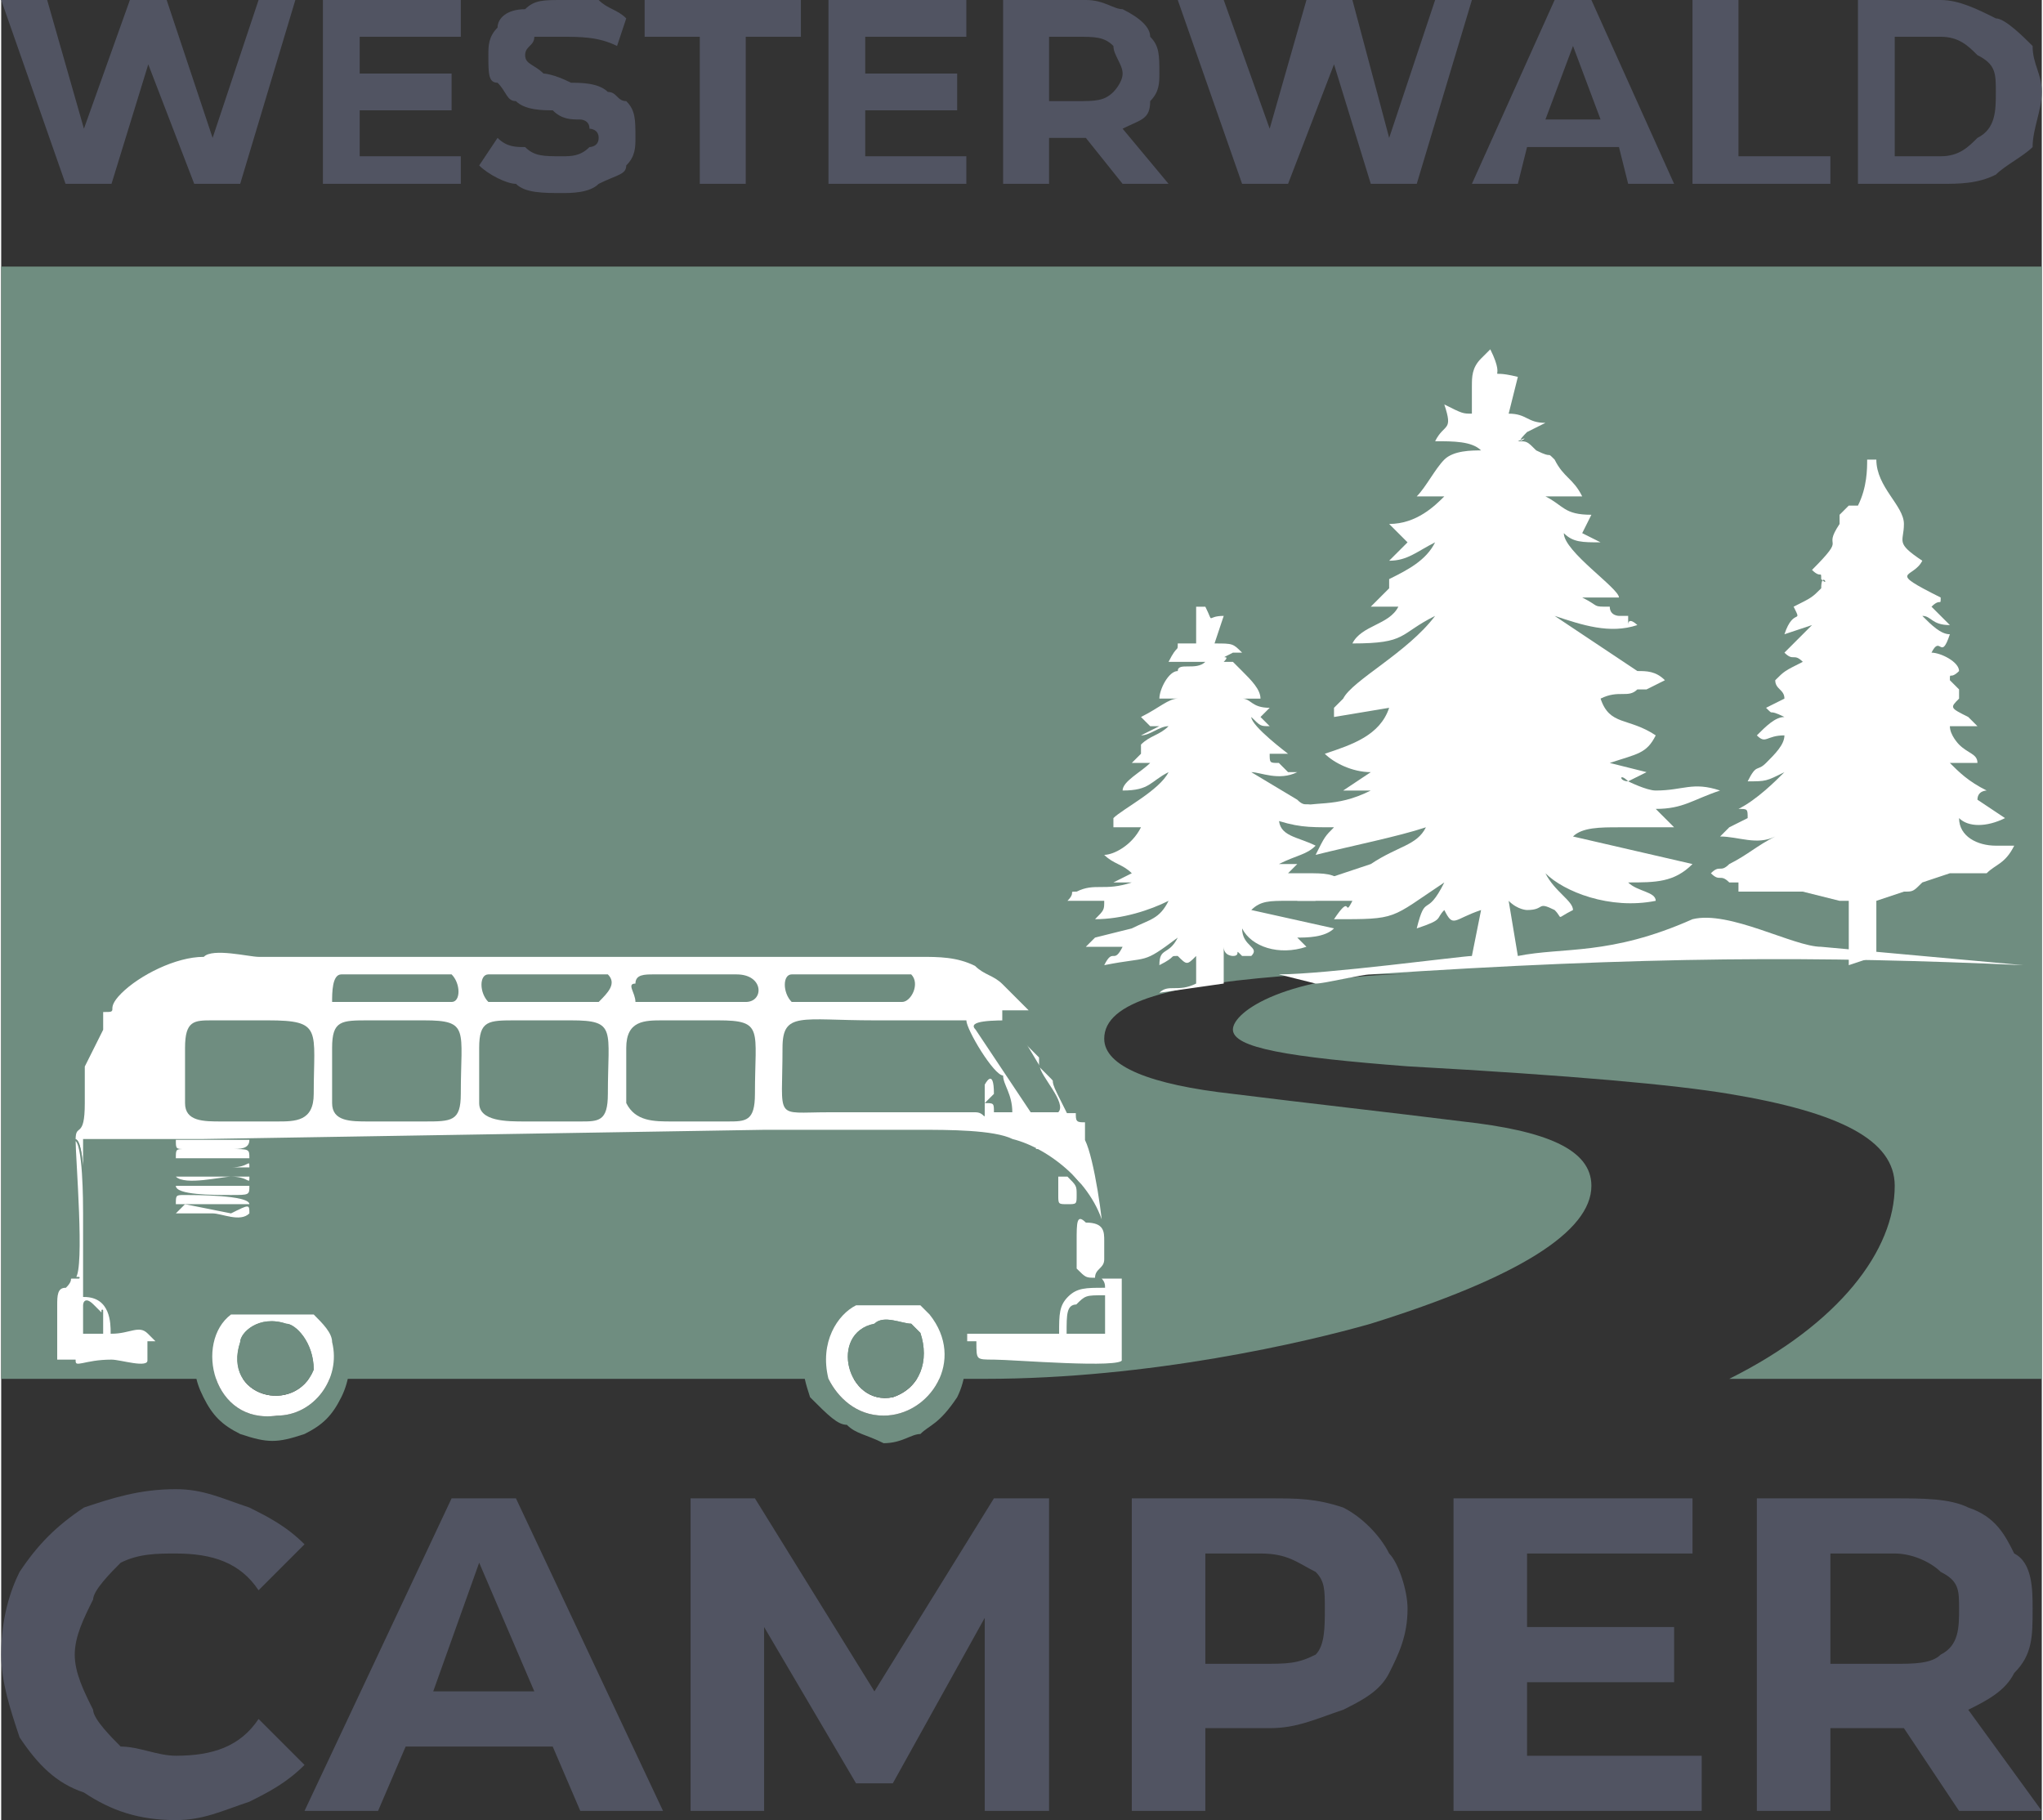 <?xml version="1.0" encoding="UTF-8"?>
<!DOCTYPE svg PUBLIC "-//W3C//DTD SVG 1.1//EN" "http://www.w3.org/Graphics/SVG/1.1/DTD/svg11.dtd">
<!-- Creator: CorelDRAW X7 -->
<svg xmlns="http://www.w3.org/2000/svg" xml:space="preserve" width="1081px" height="963px" version="1.1" style="shape-rendering:geometricPrecision; text-rendering:geometricPrecision; image-rendering:optimizeQuality; fill-rule:evenodd; clip-rule:evenodd"
viewBox="0 0 222 198"
 xmlns:xlink="http://www.w3.org/1999/xlink">
 <rect x="0" y="0" width="222" height="198" fill="#333333" stroke="none"/>
 <defs>
  <style type="text/css">
   <![CDATA[
    .str0 {stroke:#6F8D80;stroke-width:0.185}
    .fil2 {fill:#515462}
    .fil0 {fill:#6F8D80}
    .fil3 {fill:#6F8D80}
    .fil1 {fill:white}
   ]]>
  </style>
 </defs>
 <g id="Ebene_x0020_1">
  <path class="fil0" d="M222 150l-34 0c12,-6 18,-14 18,-21 0,-5 -6,-8 -18,-10 -6,-1 -17,-2 -35,-3 -13,-1 -19,-2 -19,-4 0,-2 6,-6 19,-6l0 0 -11 0c-15,1 -22,3 -22,7 0,3 5,5 14,6 8,1 17,2 25,3 9,1 14,3 14,7 0,5 -8,10 -24,15 -7,2 -24,6 -42,6l-107 0 0 -44 0 0 0 -77 222 0 0 77 0 2 0 42z"/>
  <path class="fil1" d="M209 67c1,0 1,1 3,1 -1,-1 -1,-1 -2,-2 1,-1 1,0 1,-1 -6,-3 -3,-2 -2,-4 -3,-2 -2,-2 -2,-4 0,-2 -3,-4 -3,-7 0,0 0,0 -1,0 0,1 0,3 -1,5 -1,0 -1,0 -1,0 -1,1 0,0 -1,1l0 1c-2,3 1,1 -3,5 1,1 1,0 1,1 1,1 0,-1 0,1 -1,1 -1,1 -3,2 1,2 0,0 -1,3l3 -1c-1,1 -2,2 -3,3 1,1 1,0 2,1 -2,1 -2,1 -3,2 0,1 1,1 1,2l-2 1c1,1 0,0 2,1 -1,0 -2,1 -3,2 1,1 1,0 3,0 0,1 -1,2 -2,3 -1,1 -1,0 -2,2 2,0 2,0 4,-1 -1,1 -3,3 -5,4 1,0 1,0 1,1l-2 1c-1,1 0,0 -1,1 2,0 4,1 6,0 -2,1 -3,2 -5,3 -1,1 -1,0 -2,1 1,1 1,0 2,1l1 0c0,1 0,1 0,1 0,0 1,0 1,0 2,0 4,0 6,0l4 1c0,0 1,0 1,0 0,0 0,0 0,0l0 1 0 6 3 -1 0 -4 0 -2c0,0 0,0 0,0l3 -1c1,0 1,0 2,-1l3 -1c1,0 2,0 3,0 0,0 0,0 0,0 0,0 1,0 1,0 1,-1 2,-1 3,-3 -1,0 -1,0 -2,0 -2,0 -4,-1 -4,-3 1,1 3,1 5,0 0,0 0,0 0,0l-3 -2c0,-1 1,-1 1,-1 -2,-1 -3,-2 -4,-3 1,0 2,0 3,0 0,-1 -1,-1 -2,-2 0,0 -1,-1 -1,-2 1,0 1,0 3,0l-1 -1c-2,-1 -2,-1 -1,-2 0,-1 0,-1 0,-1 0,0 0,0 0,0l-1 -1c0,-1 0,0 1,-1 0,-1 -2,-2 -3,-2 1,-2 1,1 2,-2 -1,0 -2,-1 -3,-2z"/>
  <path class="fil1" d="M160 42c0,-1 0,-2 1,-3l1 -1c0,0 0,0 0,0 2,4 -1,2 3,3l-1 4c2,0 2,1 4,1l-2 1c-2,2 1,0 -1,1 1,0 1,0 2,1 2,1 1,0 2,1 1,2 2,2 3,4l-4 0c2,1 2,2 5,2l-1 2 2 1c-2,0 -3,0 -4,-1 0,2 6,6 6,7l-4 0c2,1 1,1 3,1 0,1 1,1 1,1 0,0 1,0 1,0 0,0 0,1 0,1 0,-1 1,0 1,0 -3,1 -6,0 -9,-1l9 6c1,0 2,0 3,1l-2 1c0,0 0,0 -1,0 -1,1 -2,0 -4,1 1,3 3,2 6,4 -1,2 -2,2 -5,3l4 1 -2 1c-1,0 -1,-1 0,0 0,0 2,1 3,1 3,0 4,-1 7,0 -3,1 -4,2 -7,2l2 2c-2,0 -4,0 -6,0 -2,0 -4,0 -5,1l13 3c-2,2 -4,2 -7,2 1,1 3,1 3,2 -5,1 -10,-1 -12,-3 1,2 3,3 3,4 -2,1 -1,1 -2,0 -2,-1 -1,0 -3,0 0,0 -1,0 -2,-1l1 6c5,-1 10,0 19,-4 4,-1 11,3 14,3l22 2c-22,-1 -41,-1 -71,1 -1,0 -5,1 -6,1l-4 -1c5,0 20,-2 21,-2l1 -5c-3,1 -3,2 -4,0 -1,1 0,1 -3,2 1,-4 1,-1 3,-5 -6,4 -5,4 -12,4 2,-3 1,0 2,-2 -2,0 -4,0 -6,0 1,-1 0,-1 1,-1 1,0 1,-1 1,-1l6 -2c3,-2 5,-2 6,-4 -3,1 -8,2 -12,3 1,-2 1,-2 2,-3 -3,0 -4,0 -7,-1 1,-1 0,0 2,-1 3,-1 5,0 9,-2l-3 0 3 -2c-2,0 -4,-1 -5,-2 3,-1 6,-2 7,-5l-6 1c0,-1 0,-1 0,-1l1 -1c1,-2 7,-5 10,-9 -4,2 -3,3 -9,3 1,-2 4,-2 5,-4l-3 0 2 -2c0,0 0,0 0,0 0,0 0,-1 0,-1 2,-1 4,-2 5,-4 -2,1 -3,2 -5,2l2 -2c0,0 0,0 0,0l-2 -2c3,0 5,-2 6,-3 0,0 -1,0 -1,0l-2 0c1,-1 2,-3 3,-4 1,-1 3,-1 4,-1 -1,-1 -3,-1 -5,-1 1,-2 2,-1 1,-4 2,1 2,1 3,1l0 -3z"/>
  <path class="fil1" d="M130 68c0,0 0,-1 0,-2l1 0c0,0 0,0 0,0 1,2 0,1 2,1l-1 3c2,0 2,0 3,1l-1 0c-2,1 0,0 -1,1 1,0 1,0 1,0 1,1 0,0 1,1 1,1 2,2 2,3l-2 0c1,0 1,1 3,1l-1 1 1 1c-1,0 -1,0 -2,-1 0,1 4,4 4,4l-2 0c0,1 0,1 1,1 0,0 1,1 1,1 0,0 0,0 0,0 0,0 1,0 1,0 0,0 0,0 0,0 -2,1 -4,0 -5,0l5 3c1,1 1,0 2,1l-1 1c-1,0 -1,0 -1,0 0,0 -1,0 -2,0 0,2 2,2 4,3 -1,1 -2,1 -4,2l2 0 -1 1c0,0 0,-1 0,0 1,0 2,0 2,0 2,0 3,0 4,1 -1,1 -2,1 -4,1l1 1c-1,0 -2,0 -3,0 -2,0 -3,0 -4,1l9 2c-1,1 -3,1 -4,1 0,0 1,1 1,1 -3,1 -6,0 -7,-2 0,2 2,2 1,3 -1,0 0,0 -1,0 -1,-1 0,0 -1,0 0,0 -1,0 -1,-1l0 4 -7 1c1,-1 2,0 4,-1l0 -3c-1,1 -1,1 -2,0 -1,0 0,0 -2,1 0,-2 1,-1 2,-3 -4,3 -3,2 -8,3 1,-2 1,0 2,-2 -2,0 -3,0 -4,0 0,0 0,0 1,-1 0,0 0,0 0,0l4 -1c2,-1 3,-1 4,-3 -2,1 -5,2 -8,2 1,-1 1,-1 1,-2 -1,0 -2,0 -4,0 1,-1 0,-1 1,-1 2,-1 3,0 6,-1l-2 0 2 -1c-1,-1 -2,-1 -3,-2 1,0 3,-1 4,-3l-4 0c0,0 1,0 1,0l0 -1c1,-1 5,-3 6,-5 -2,1 -2,2 -5,2 0,-1 2,-2 3,-3l-2 0 1 -1c0,0 0,0 0,0 0,0 0,0 0,-1 1,-1 2,-1 3,-2 -1,0 -2,1 -3,1l2 -1c0,0 -1,0 -1,0l-1 -1c2,-1 3,-2 4,-2 0,0 -1,0 -1,0l-1 0c0,-1 1,-3 2,-3 0,-1 2,0 3,-1 -1,0 -2,0 -4,0 1,-2 1,-1 1,-2 1,0 1,0 2,0l0 -2z"/>
  <path class="fil2" d="M32 0l-6 20 -5 0 -5 -13 -4 13 -5 0 -7 -20 5 0 4 14 5 -14 4 0 5 15 5 -15 4 0zm18 17l0 3 -15 0 0 -20 15 0 0 4 -11 0 0 4 10 0 0 4 -10 0 0 5 11 0zm11 4c-2,0 -4,0 -5,-1 -1,0 -3,-1 -4,-2l2 -3c1,1 2,1 3,1 1,1 2,1 4,1 1,0 2,0 3,-1 0,0 1,0 1,-1 0,-1 -1,-1 -1,-1 0,-1 -1,-1 -1,-1 -1,0 -2,0 -3,-1 -1,0 -3,0 -4,-1 -1,0 -1,-1 -2,-2 -1,0 -1,-1 -1,-3 0,-1 0,-2 1,-3 0,-1 1,-2 3,-2 1,-1 2,-1 4,-1 2,0 3,0 4,0 1,1 2,1 3,2l-1 3c-2,-1 -4,-1 -6,-1 -1,0 -2,0 -3,0 0,1 -1,1 -1,2 0,1 1,1 2,2 0,0 1,0 3,1 1,0 3,0 4,1 1,0 1,1 2,1 1,1 1,2 1,4 0,1 0,2 -1,3 0,1 -1,1 -3,2 -1,1 -3,1 -4,1zm15 -17l-6 0 0 -4 17 0 0 4 -6 0 0 16 -5 0 0 -16zm29 13l0 3 -15 0 0 -20 15 0 0 4 -11 0 0 4 10 0 0 4 -10 0 0 5 11 0zm17 3l-4 -5 0 0 -4 0 0 5 -5 0 0 -20 9 0c2,0 3,1 4,1 2,1 3,2 3,3 1,1 1,2 1,4 0,1 0,2 -1,3 0,2 -1,2 -3,3l5 6 -5 0zm0 -12c0,-1 -1,-2 -1,-3 -1,-1 -2,-1 -4,-1l-3 0 0 7 3 0c2,0 3,0 4,-1 0,0 1,-1 1,-2zm38 -8l-6 20 -5 0 -4 -13 -5 13 -5 0 -7 -20 5 0 5 14 4 -14 5 0 4 15 5 -15 4 0zm16 16l-10 0 -1 4 -5 0 9 -20 4 0 9 20 -5 0 -1 -4zm-2 -3l-3 -8 -3 8 6 0zm10 -13l5 0 0 17 10 0 0 3 -15 0 0 -20zm18 0l9 0c2,0 4,1 6,2 1,0 3,2 4,3 0,2 1,3 1,5 0,2 -1,4 -1,6 -1,1 -3,2 -4,3 -2,1 -4,1 -6,1l-9 0 0 -20zm9 17c2,0 3,-1 4,-2 2,-1 2,-3 2,-5 0,-2 0,-3 -2,-4 -1,-1 -2,-2 -4,-2l-5 0 0 13 5 0z"/>
  <path class="fil2" d="M19 198c-4,0 -7,-1 -10,-3 -3,-1 -5,-3 -7,-6 -1,-3 -2,-6 -2,-9 0,-4 1,-7 2,-9 2,-3 4,-5 7,-7 3,-1 6,-2 10,-2 3,0 5,1 8,2 2,1 4,2 6,4l-5 5c-2,-3 -5,-4 -9,-4 -2,0 -4,0 -6,1 -1,1 -3,3 -3,4 -1,2 -2,4 -2,6 0,2 1,4 2,6 0,1 2,3 3,4 2,0 4,1 6,1 4,0 7,-1 9,-4l5 5c-2,2 -4,3 -6,4 -3,1 -5,2 -8,2zm41 -8l-16 0 -3 7 -8 0 16 -34 7 0 16 34 -9 0 -3 -7zm-2 -6l-6 -14 -5 14 11 0zm49 13l0 -21 -10 18 -4 0 -10 -17 0 20 -8 0 0 -34 7 0 13 21 13 -21 6 0 0 34 -7 0zm31 -34c3,0 5,0 8,1 2,1 4,3 5,5 1,1 2,4 2,6 0,3 -1,5 -2,7 -1,2 -3,3 -5,4 -3,1 -5,2 -8,2l-7 0 0 9 -8 0 0 -34 15 0zm-1 18c3,0 4,0 6,-1 1,-1 1,-3 1,-5 0,-2 0,-3 -1,-4 -2,-1 -3,-2 -6,-2l-6 0 0 12 6 0zm48 10l0 6 -27 0 0 -34 26 0 0 6 -18 0 0 8 16 0 0 6 -16 0 0 8 19 0zm28 6l-6 -9 -1 0 -7 0 0 9 -8 0 0 -34 15 0c3,0 6,0 8,1 3,1 4,3 5,5 2,1 2,4 2,6 0,3 0,5 -2,7 -1,2 -3,3 -5,4l8 11 -9 0zm0 -22c0,-2 0,-3 -2,-4 -1,-1 -3,-2 -5,-2l-7 0 0 12 7 0c2,0 4,0 5,-1 2,-1 2,-3 2,-5z"/>
  <g id="_425030080">
   <path class="fil0" d="M23 132c-1,0 -4,0 -4,0 0,0 0,0 1,-1l5 1c2,-1 2,-1 2,0 -1,1 -3,0 -4,0zm-1 12l15 -1c-1,-1 -3,-2 -6,-3 3,0 7,0 8,0 1,1 2,2 2,3 1,0 2,2 2,3 1,0 1,0 2,0l40 0c1,0 1,0 1,0 0,-2 2,-5 3,-7 2,-1 4,-2 7,-2 3,0 5,0 7,2 2,1 3,3 3,6 1,0 8,0 9,0 0,-2 0,-3 1,-4 1,-1 2,-1 4,-1 0,-1 -1,-1 0,-1l0 -4c0,-3 -4,-9 -7,-10 -1,-1 -2,-1 -3,-1 -2,-1 -7,-1 -10,-1l-78 1c-4,0 -9,0 -13,0 0,0 0,14 0,16 0,1 0,0 0,1 3,0 3,3 3,4 2,0 3,-1 4,0 1,1 0,0 1,1l0 0c0,-1 0,-1 1,-2 3,-4 2,-4 10,-4 -2,0 -3,1 -5,2l-1 2zm68 -1c2,-1 11,-1 12,0 0,-1 0,0 0,-1l-2 -1c-1,0 -3,0 -4,0 -2,0 -5,0 -6,2zm-69 -12c-2,0 -2,0 -2,0 0,-1 0,-1 1,-1 1,0 7,0 7,1 0,0 0,0 -1,0l-5 0zm4 -1c-2,0 -6,0 -6,-1 0,0 0,0 1,0l6 0c1,0 1,0 1,0 0,1 0,1 -2,1zm0 -2c-1,0 -5,1 -6,0 0,0 0,0 1,0l7 0c0,1 0,0 -2,0zm61 0l0 0c-1,-1 0,0 0,0 0,-1 1,-1 1,-1 1,0 1,0 1,1 0,0 -2,0 -2,0zm-51 0c0,-1 -1,-1 0,-1l3 0c2,0 10,0 10,0 0,1 0,1 -1,1l-9 0c-1,0 -3,0 -3,0zm-5 0c-1,0 -1,0 -1,-1 1,0 3,0 3,1 0,0 -2,0 -2,0zm-9 -1c-2,0 -2,0 -2,0 0,0 -1,0 2,0 1,0 1,0 2,0 1,0 1,0 2,0 2,0 2,-1 2,0 0,0 0,0 -1,0l-5 0zm-1 -1c-1,0 -1,0 -1,0 0,-1 0,-1 1,-1l5 0c2,0 2,0 2,1 0,0 0,0 -1,0l-5 0c0,0 -1,0 -1,0zm-1 -2c0,0 0,0 1,0l3 0c1,0 3,0 4,0 0,1 -1,1 -2,1l-4 0c0,0 -1,0 -1,0 -1,0 -1,0 -1,-1z"/>
   <path class="fil1 str0" d="M8 124c1,0 1,7 1,8l0 7c0,0 0,1 0,1 0,1 0,1 0,1 0,-1 0,0 0,-1 0,-2 0,-16 0,-16 4,0 9,0 13,0l61 -1 0 0 0 0 17 0c3,0 8,0 10,1 4,1 9,5 10,10 0,1 0,1 0,1 0,-2 -1,-9 -2,-11 0,-1 0,-1 0,-2 -1,0 -1,0 -1,-1 -1,0 -1,0 -1,0l-1 -2c-1,-2 0,-1 -1,-2 0,0 0,0 0,0 0,0 0,0 0,0l-1 -1c0,0 0,0 0,-1l-2 -2c0,0 0,0 0,0 0,-1 -1,-1 -1,-2 1,0 1,0 2,0l-3 0 0 -1 3 0c-1,-1 -1,-1 -2,-2 0,0 0,0 0,0 -1,-1 0,0 -1,-1 -1,-1 -2,-1 -3,-2l0 0c-2,-1 -4,-1 -6,-1l-54 0c-5,0 -14,0 -18,0 -1,0 -5,-1 -6,0 -3,0 -7,2 -9,4 -2,2 0,2 -2,2 0,1 0,1 0,2 -1,2 -1,2 -2,4 0,1 0,3 0,4 0,4 -1,2 -1,4z"/>
   <path class="fil3" d="M93 142c0,0 2,-1 3,-1 1,0 1,0 2,0l1 1c1,0 1,0 1,0 0,0 1,1 1,1 4,5 0,11 -5,11 -3,0 -5,-2 -6,-4 -1,-4 1,-7 3,-8zm-7 4l2 -1c-1,3 -1,4 0,7 2,2 3,3 4,3 1,1 2,1 4,2 2,0 3,-1 4,-1 1,-1 2,-1 4,-4 1,-2 1,-4 1,-6 0,0 0,1 0,0 0,0 0,0 0,-1l1 0 0 0c0,-3 -1,-5 -3,-6 -2,-2 -4,-2 -7,-2 -3,0 -5,1 -7,2 -1,2 -3,5 -3,7z"/>
   <path class="fil3" d="M25 143l0 -1c3,-2 8,-1 9,1 1,1 2,2 2,3 1,4 -2,8 -6,8 -7,1 -9,-8 -5,-11zm-8 3l4 0c0,3 0,4 1,6 1,2 2,3 4,4 3,1 4,1 7,0 2,-1 3,-2 4,-4 1,-2 1,-4 1,-6l5 0c0,-1 -1,-3 -2,-3 0,-1 -1,-2 -2,-3 -1,0 -7,0 -9,0 -10,0 -9,-1 -12,4 -1,1 -1,1 -1,2z"/>
   <path class="fil1 str0" d="M116 145c0,-2 0,-3 1,-3 1,-1 1,-1 3,-1l0 1c0,0 0,3 0,3 0,0 0,0 -1,0 0,0 -3,0 -3,0zm-10 0l0 0 -1 0c0,1 0,1 0,1 0,1 0,0 0,0l0 0c0,0 0,0 0,0l1 0c0,2 0,2 2,2 2,0 14,1 14,0 0,-1 0,-8 0,-9l-2 0c-1,0 0,0 0,1 -2,0 -3,0 -4,1 -1,1 -1,2 -1,4 -1,0 -8,0 -9,0z"/>
   <path class="fil1" d="M95 144c1,-1 3,0 4,0l1 1c1,3 0,6 -3,7 -5,1 -7,-7 -2,-8zm5 -2c-1,0 -6,0 -7,0 -2,1 -4,4 -3,8 1,2 3,4 6,4 5,0 9,-6 5,-11 0,0 -1,-1 -1,-1z"/>
   <path class="fil1" d="M34 149c-2,5 -10,3 -8,-3 0,-1 2,-3 5,-2 1,0 3,2 3,5zm-9 -6c-4,3 -2,12 5,11 4,0 7,-4 6,-8 0,-1 -1,-2 -2,-3l-9 0z"/>
   <path class="fil1 str0" d="M10 142c0,0 0,0 1,1 0,0 0,-1 0,0 0,0 0,1 0,1 0,0 0,0 0,1 -1,0 -2,0 -2,0 0,0 0,0 0,-1l0 -2c0,0 0,-1 1,0zm7 4c-1,-1 0,0 -1,-1 -1,-1 -2,0 -4,0 0,-1 0,-4 -3,-4 0,0 0,0 0,-1 0,0 0,-1 0,-1l0 -7c0,-1 0,-8 -1,-8 0,2 1,14 0,15 0,0 1,0 0,0 0,0 0,0 0,0 -1,0 0,0 -1,1l0 0c-1,0 -1,1 -1,2 0,2 0,4 0,6l2 0c0,1 1,0 4,0 1,0 4,1 4,0 0,-1 0,-1 0,-2 1,0 0,0 1,0z"/>
   <path class="fil3" d="M95 144c-5,1 -3,9 2,8 3,-1 4,-4 3,-7l-1 -1c-1,0 -3,-1 -4,0z"/>
   <path class="fil3" d="M34 149c0,-3 -2,-5 -3,-5 -3,-1 -5,1 -5,2 -2,6 6,8 8,3z"/>
   <path class="fil1" d="M119 139c0,-1 1,-1 1,-2 0,0 0,-1 0,-2 0,-1 0,-2 -2,-2 -1,-1 -1,0 -1,2 0,1 0,2 0,3 1,1 1,1 2,1z"/>
   <path class="fil3" d="M116 145c0,0 3,0 3,0 1,-1 1,-3 1,-4 -2,0 -2,0 -3,1 -1,0 -1,1 -1,3z"/>
   <path class="fil1" d="M19 126c0,0 0,0 1,0 0,0 1,0 1,0l5 0c1,0 1,0 1,0 0,-1 0,-1 -2,-1l-5 0c-1,0 -1,0 -1,1z"/>
   <path class="fil1" d="M19 124c0,1 0,1 1,1 0,0 1,0 1,0l4 0c1,0 2,0 2,-1 -1,0 -3,0 -4,0l-3 0c-1,0 -1,0 -1,0z"/>
   <path class="fil1" d="M19 127c0,0 0,0 2,0l5 0c1,0 1,0 1,0 0,-1 0,0 -2,0 -1,0 -1,0 -2,0 -1,0 -1,0 -2,0 -3,0 -2,0 -2,0z"/>
   <path class="fil1" d="M19 132c0,0 3,0 4,0 1,0 3,1 4,0 0,-1 0,-1 -2,0l-5 -1c-1,1 -1,1 -1,1z"/>
   <path class="fil1" d="M19 129c0,1 4,1 6,1 2,0 2,0 2,-1 0,0 0,0 -1,0l-6 0c-1,0 -1,0 -1,0z"/>
   <path class="fil1" d="M19 131c0,0 0,0 2,0l5 0c1,0 1,0 1,0 0,-1 -6,-1 -7,-1 -1,0 -1,0 -1,1z"/>
   <path class="fil3" d="M11 143c-1,-1 -1,-1 -1,-1l-1 0c0,1 0,2 0,3 0,0 1,0 2,0l0 -2z"/>
   <path class="fil1" d="M116 131c1,0 1,0 1,-1 0,-1 0,-1 -1,-2l-1 0c0,1 0,1 0,2 0,1 0,1 1,1z"/>
   <path class="fil1" d="M19 128c1,1 5,0 6,0 2,0 2,1 2,0l-7 0c-1,0 -1,0 -1,0z"/>
   <path class="fil1" d="M110 121c0,-1 -1,-3 -2,-3l0 2c1,0 1,0 2,1z"/>
   <path class="fil1" d="M118 129c-1,-1 -4,-4 -5,-5 0,1 -1,1 0,1 3,1 4,4 5,4z"/>
   <path class="fil3" d="M20 120c0,-2 0,-4 0,-6 0,-3 1,-3 3,-3 2,0 4,0 6,0 6,0 5,1 5,8 0,3 -2,3 -4,3 -2,0 -4,0 -6,0 -2,0 -4,0 -4,-2z"/>
   <path class="fil3" d="M36 120c0,-2 0,-4 0,-6 0,-3 1,-3 4,-3 2,0 4,0 6,0 5,0 4,1 4,8 0,3 -1,3 -4,3 -2,0 -4,0 -6,0 -2,0 -4,0 -4,-2z"/>
   <path class="fil3" d="M52 120c0,-2 0,-4 0,-6 0,-3 1,-3 4,-3 2,0 4,0 6,0 5,0 4,1 4,8 0,3 -1,3 -3,3 -2,0 -4,0 -6,0 -2,0 -5,0 -5,-2z"/>
   <path class="fil3" d="M68 120c0,-2 0,-4 0,-6 0,-3 2,-3 4,-3 2,0 4,0 6,0 5,0 4,1 4,8 0,3 -1,3 -3,3 -2,0 -4,0 -6,0 -2,0 -4,0 -5,-2z"/>
   <g>
    <path class="fil3" d="M37 106c1,0 7,0 8,0 2,0 4,0 4,0 1,1 1,3 0,3 -1,0 -7,0 -9,0 -1,0 -3,0 -4,0 0,-1 0,-3 1,-3z"/>
    <path class="fil3" d="M53 106c1,0 7,0 9,0 1,0 3,0 4,0 1,1 0,2 -1,3 -1,0 -7,0 -8,0 -1,0 -3,0 -4,0 -1,-1 -1,-3 0,-3z"/>
    <path class="fil3" d="M80 106c3,0 3,3 1,3 0,0 -11,0 -12,0 0,-1 -1,-2 0,-2 0,-1 1,-1 2,-1l9 0z"/>
    <path class="fil3" d="M86 106c1,0 8,0 9,0 1,0 3,0 4,0 1,1 0,3 -1,3 0,0 -7,0 -8,0 -1,0 -3,0 -4,0 -1,-1 -1,-3 0,-3z"/>
    <path class="fil3" d="M110 111l3 5c0,1 3,4 2,5 0,0 -2,0 -3,0l-6 -9c-1,-1 2,-1 4,-1z"/>
    <path class="fil3" d="M106 121c-5,0 -10,0 -16,0 -6,0 -5,1 -5,-7 0,-4 2,-3 10,-3 1,0 9,0 10,0 0,1 3,6 4,6 0,1 1,2 1,4 0,0 0,0 1,0 0,0 0,0 0,1 0,0 0,0 0,-1 -1,0 -1,0 -1,0l-2 0 0 0c0,-1 0,-1 -1,-1l1 -1c0,-3 -1,-1 -1,-1l0 3c0,1 0,0 -1,0z"/>
   </g>
  </g>
 </g>
</svg>
